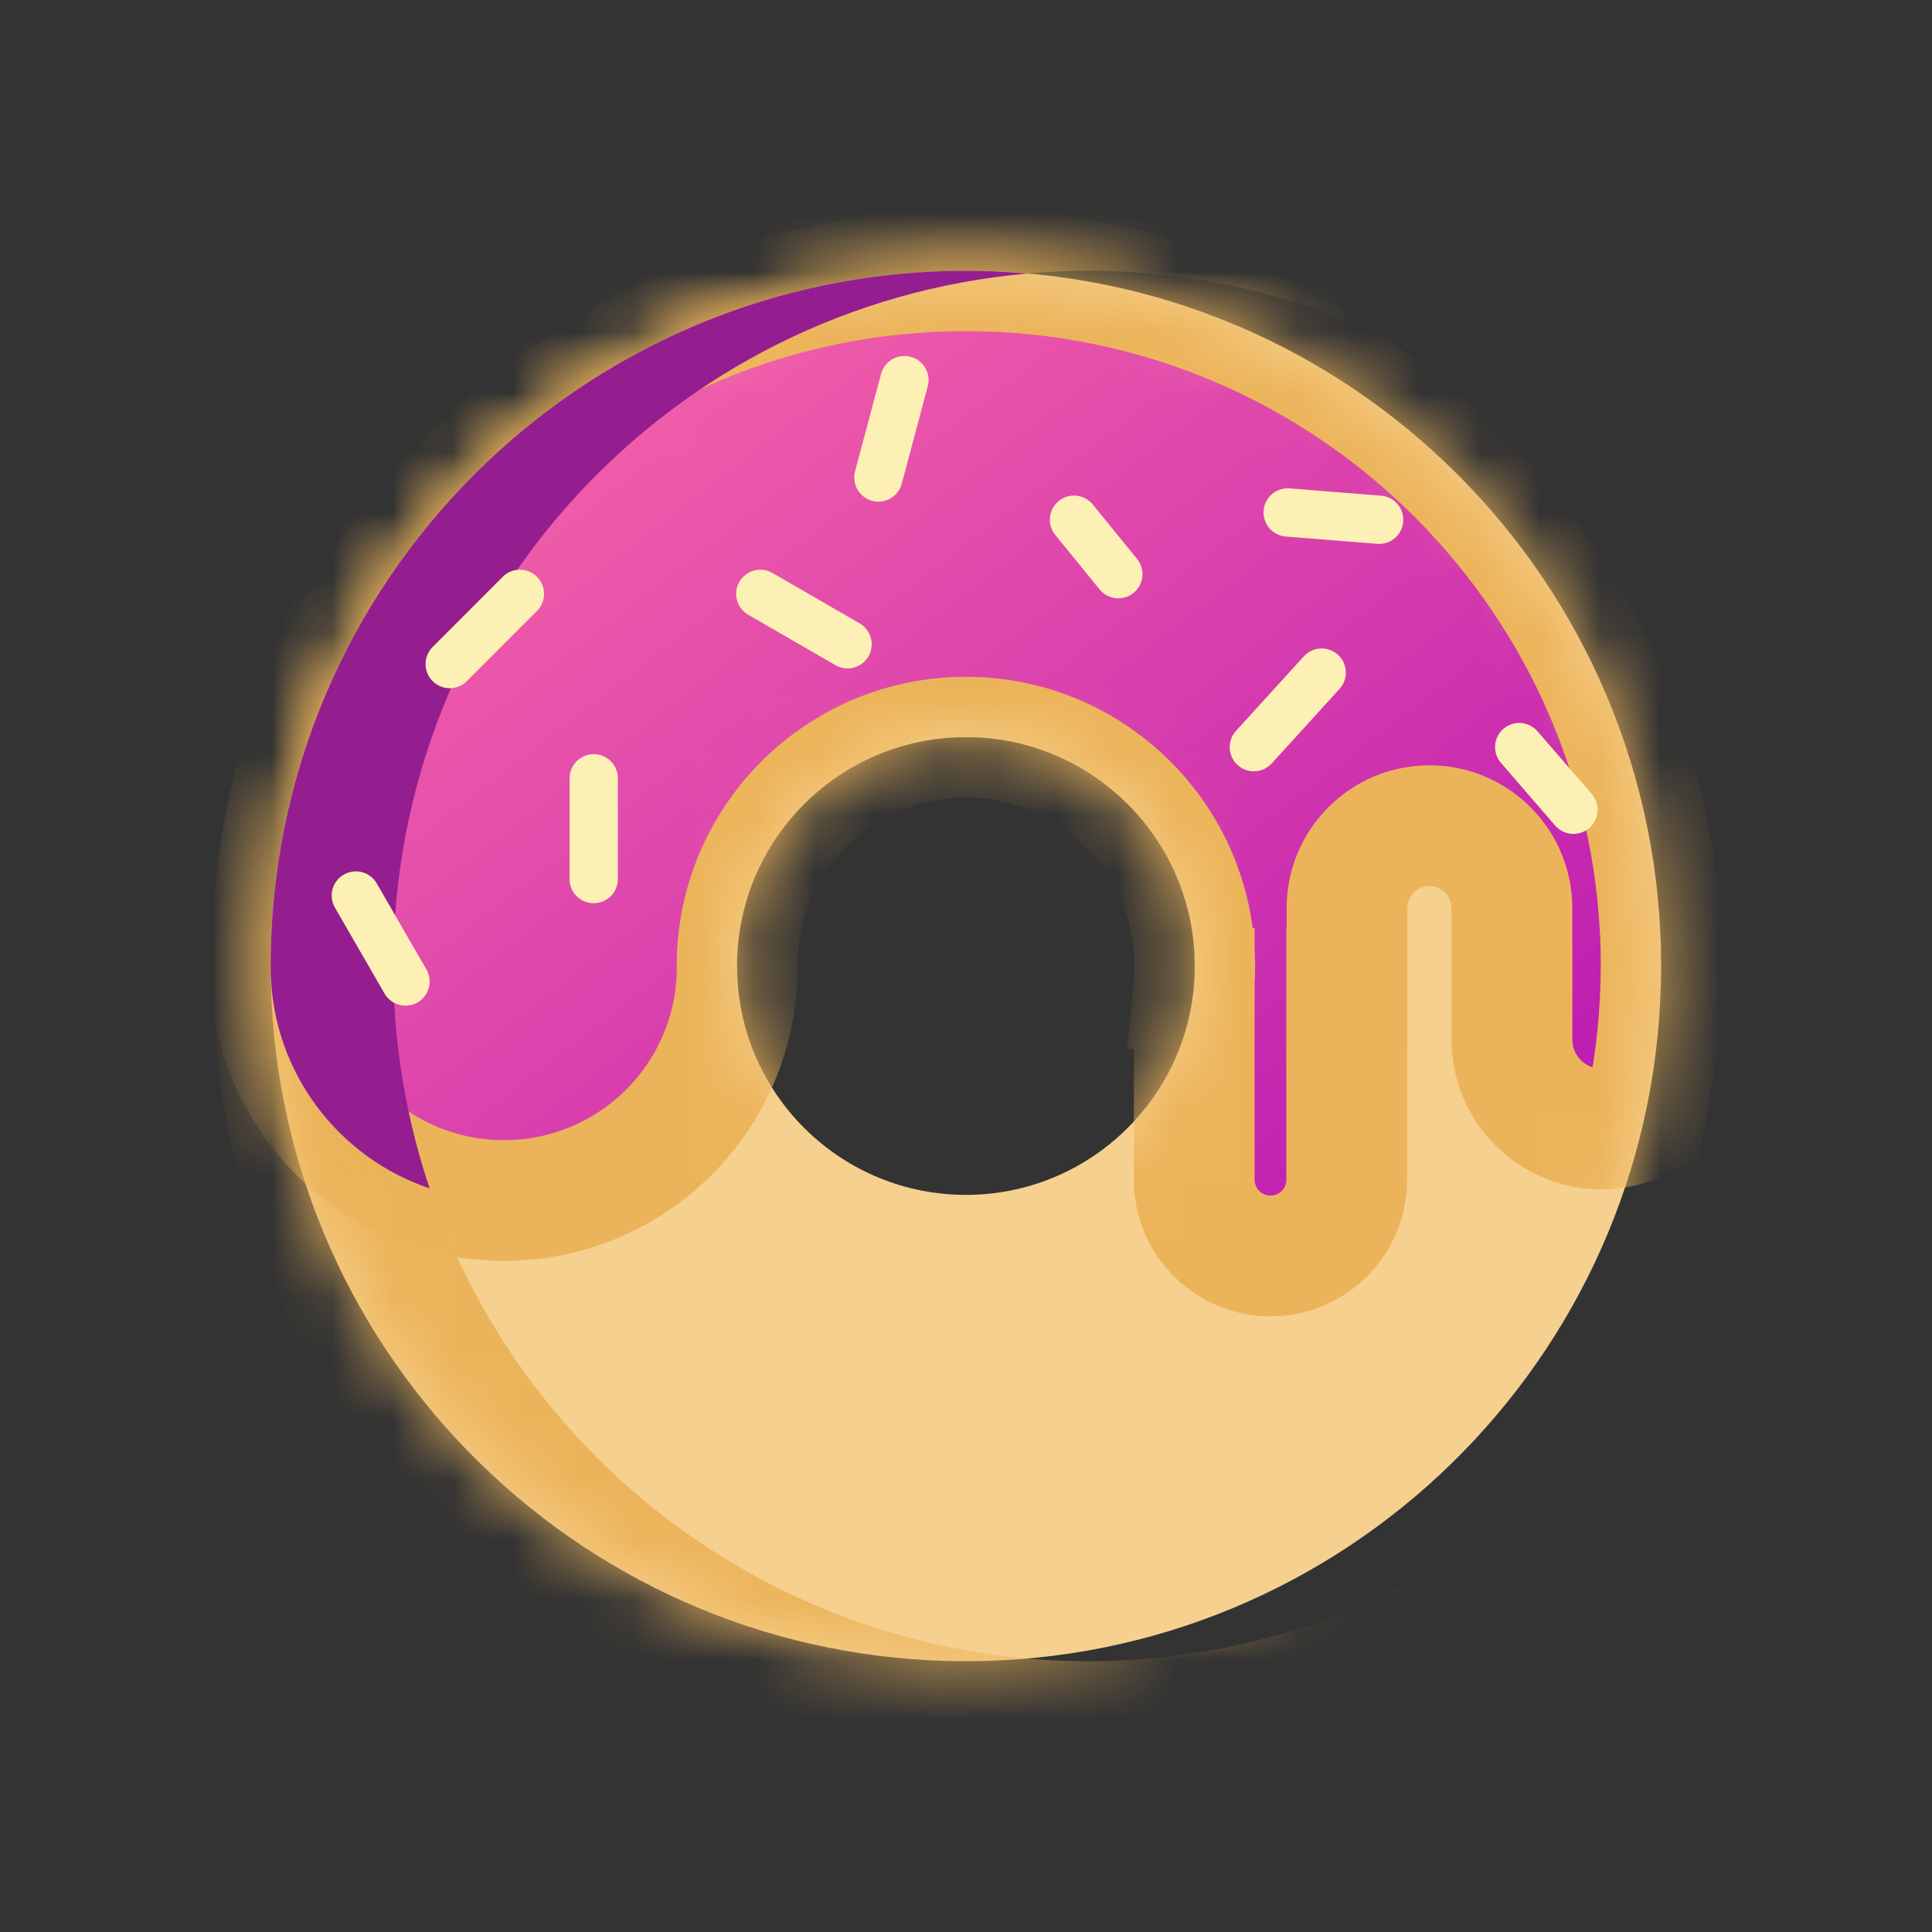 <svg width="32" height="32" viewBox="0 0 32 32" fill="none" xmlns="http://www.w3.org/2000/svg">
<rect x="0" y="0" width="32" height="32" fill="#333333" stroke="none"/>
<path d="M19.789 16L19.784 15.804C19.686 13.866 18.131 12.312 16.193 12.214L15.998 12.21C13.905 12.21 12.208 13.906 12.208 16L12.213 16.195C12.314 18.198 13.97 19.79 15.998 19.791V27.515L15.701 27.511C9.479 27.353 4.483 22.26 4.483 16C4.484 9.64 9.639 4.485 15.998 4.485C22.358 4.485 27.514 9.64 27.514 16L27.509 16.297C27.352 22.519 22.258 27.515 15.998 27.515V19.791C18.026 19.791 19.683 18.198 19.784 16.195L19.789 16Z" fill="#F6D08F"/>
<mask id="mask0_9960_133787" style="mask-type:alpha" maskUnits="userSpaceOnUse" x="4" y="4" width="24" height="24">
<path d="M19.789 16L19.784 15.804C19.686 13.866 18.131 12.312 16.193 12.214L15.998 12.21C13.905 12.21 12.208 13.906 12.208 16L12.213 16.195C12.314 18.198 13.97 19.79 15.998 19.791V27.515L15.701 27.511C9.479 27.353 4.483 22.26 4.483 16C4.484 9.64 9.639 4.485 15.998 4.485C22.358 4.485 27.514 9.64 27.514 16L27.509 16.297C27.352 22.519 22.258 27.515 15.998 27.515V19.791C18.026 19.791 19.683 18.198 19.784 16.195L19.789 16Z" fill="#F6D08F"/>
</mask>
<g mask="url(#mask0_9960_133787)">
<circle cx="18.029" cy="16" r="13.015" stroke="#ECB45A" stroke-width="3"/>
</g>
<mask id="mask1_9960_133787" style="mask-type:alpha" maskUnits="userSpaceOnUse" x="4" y="4" width="24" height="24">
<path d="M19.789 16L19.784 15.804C19.686 13.866 18.131 12.312 16.193 12.214L15.998 12.21C13.905 12.21 12.208 13.906 12.208 16L12.213 16.195C12.314 18.198 13.97 19.79 15.998 19.791V27.515L15.701 27.511C9.479 27.353 4.483 22.26 4.483 16C4.484 9.64 9.639 4.485 15.998 4.485C22.358 4.485 27.514 9.64 27.514 16L27.509 16.297C27.352 22.519 22.258 27.515 15.998 27.515V19.791C18.026 19.791 19.683 18.198 19.784 16.195L19.789 16Z" fill="#F6D08F"/>
</mask>
<g mask="url(#mask1_9960_133787)">
<mask id="path-5-outside-1_9960_133787" maskUnits="userSpaceOnUse" x="2.483" y="3.485" width="27" height="19" fill="black">
<rect fill="white" x="2.483" y="3.485" width="27" height="19"/>
<path d="M15.998 4.485C22.357 4.485 27.514 9.64 27.514 15.999L27.509 16.296C27.489 17.057 27.395 17.799 27.235 18.516C27.024 18.633 26.78 18.7 26.521 18.7C25.705 18.699 25.043 18.037 25.043 17.221V16.372H25.042V15.041C25.042 14.287 24.43 13.676 23.676 13.676C22.922 13.677 22.311 14.288 22.311 15.041V16.372H22.306V19.541C22.305 20.238 21.74 20.803 21.043 20.803C20.346 20.803 19.78 20.237 19.78 19.541V16.372H19.771C19.777 16.313 19.781 16.254 19.784 16.195L19.789 15.999L19.784 15.804C19.686 13.866 18.131 12.313 16.193 12.214L15.998 12.21C13.905 12.21 12.208 13.906 12.208 15.999L12.21 16.108C12.164 18.202 10.453 19.885 8.348 19.885C6.285 19.885 4.598 18.268 4.488 16.232C4.487 16.159 4.483 16.086 4.483 16.012C4.484 15.925 4.487 15.838 4.493 15.752L4.486 15.746C4.622 9.504 9.724 4.485 15.998 4.485Z"/>
</mask>
<path d="M15.998 4.485C22.357 4.485 27.514 9.64 27.514 15.999L27.509 16.296C27.489 17.057 27.395 17.799 27.235 18.516C27.024 18.633 26.78 18.7 26.521 18.7C25.705 18.699 25.043 18.037 25.043 17.221V16.372H25.042V15.041C25.042 14.287 24.43 13.676 23.676 13.676C22.922 13.677 22.311 14.288 22.311 15.041V16.372H22.306V19.541C22.305 20.238 21.74 20.803 21.043 20.803C20.346 20.803 19.78 20.237 19.78 19.541V16.372H19.771C19.777 16.313 19.781 16.254 19.784 16.195L19.789 15.999L19.784 15.804C19.686 13.866 18.131 12.313 16.193 12.214L15.998 12.21C13.905 12.21 12.208 13.906 12.208 15.999L12.21 16.108C12.164 18.202 10.453 19.885 8.348 19.885C6.285 19.885 4.598 18.268 4.488 16.232C4.487 16.159 4.483 16.086 4.483 16.012C4.484 15.925 4.487 15.838 4.493 15.752L4.486 15.746C4.622 9.504 9.724 4.485 15.998 4.485Z" fill="url(#paint0_linear_9960_133787)"/>
<path d="M15.998 4.485V3.485H15.998L15.998 4.485ZM27.514 15.999L28.514 16.016L28.514 16.008V15.999L27.514 15.999ZM27.509 16.296L28.509 16.322L28.509 16.313L27.509 16.296ZM27.235 18.516L27.719 19.391L28.113 19.174L28.211 18.734L27.235 18.516ZM26.521 18.7L26.521 19.7H26.521V18.7ZM25.043 16.372H26.043V15.372H25.043V16.372ZM25.042 16.372H24.042V17.372H25.042V16.372ZM25.042 15.041H26.042V15.041L25.042 15.041ZM23.676 13.676V12.676H23.675L23.676 13.676ZM22.311 15.041L21.311 15.041V15.041H22.311ZM22.311 16.372V17.372H23.311V16.372H22.311ZM22.306 16.372V15.372H21.306V16.372H22.306ZM22.306 19.541L23.306 19.541V19.541H22.306ZM21.043 20.803L21.042 21.803H21.043V20.803ZM19.78 19.541H18.78V19.541L19.78 19.541ZM19.78 16.372H20.78V15.372H19.78V16.372ZM19.771 16.372L18.776 16.275L18.669 17.372H19.771V16.372ZM19.784 16.195L20.783 16.245L20.784 16.233L20.784 16.22L19.784 16.195ZM19.789 15.999L20.789 16.024L20.789 15.999L20.789 15.975L19.789 15.999ZM19.784 15.804L20.784 15.779L20.784 15.766L20.783 15.753L19.784 15.804ZM16.193 12.214L16.244 11.216L16.231 11.215L16.218 11.215L16.193 12.214ZM15.998 12.21L16.023 11.21L16.011 11.21L15.998 11.21L15.998 12.21ZM12.208 15.999L11.208 15.999L11.208 16.009L11.208 16.017L12.208 15.999ZM12.21 16.108L13.21 16.13L13.21 16.11L13.21 16.09L12.21 16.108ZM8.348 19.885L8.347 20.885H8.348V19.885ZM4.488 16.232L3.488 16.252L3.489 16.269L3.49 16.286L4.488 16.232ZM4.483 16.012L3.483 16.009L3.483 16.013L4.483 16.012ZM4.493 15.752L5.491 15.821L5.522 15.367L5.2 15.045L4.493 15.752ZM4.486 15.746L3.487 15.724L3.477 16.151L3.779 16.453L4.486 15.746ZM15.998 4.485V5.485C21.805 5.485 26.514 10.193 26.514 15.999L27.514 15.999L28.514 15.999C28.514 9.088 22.91 3.485 15.998 3.485V4.485ZM27.514 15.999L26.514 15.983L26.509 16.28L27.509 16.296L28.509 16.313L28.514 16.016L27.514 15.999ZM27.509 16.296L26.509 16.271C26.491 16.965 26.405 17.643 26.259 18.299L27.235 18.516L28.211 18.734C28.385 17.955 28.488 17.149 28.509 16.322L27.509 16.296ZM27.235 18.516L26.752 17.641C26.684 17.678 26.607 17.7 26.521 17.7V18.7V19.7C26.954 19.7 27.363 19.588 27.719 19.391L27.235 18.516ZM26.521 18.7L26.522 17.7C26.257 17.7 26.043 17.485 26.043 17.221H25.043H24.043C24.043 18.59 25.153 19.699 26.521 19.7L26.521 18.7ZM25.043 17.221H26.043V16.372H25.043H24.043V17.221H25.043ZM25.043 16.372V15.372H25.042V16.372V17.372H25.043V16.372ZM25.042 16.372H26.042V15.041H25.042H24.042V16.372H25.042ZM25.042 15.041L26.042 15.041C26.041 13.735 24.982 12.676 23.676 12.676V13.676V14.676C23.878 14.676 24.042 14.84 24.042 15.042L25.042 15.041ZM23.676 13.676L23.675 12.676C22.37 12.677 21.311 13.735 21.311 15.041L22.311 15.041L23.311 15.042C23.311 14.84 23.474 14.676 23.676 14.676L23.676 13.676ZM22.311 15.041H21.311V16.372H22.311H23.311V15.041H22.311ZM22.311 16.372V15.372H22.306V16.372V17.372H22.311V16.372ZM22.306 16.372H21.306V19.541H22.306H23.306V16.372H22.306ZM22.306 19.541L21.306 19.54C21.306 19.686 21.188 19.803 21.043 19.803V20.803V21.803C22.293 21.803 23.305 20.79 23.306 19.541L22.306 19.541ZM21.043 20.803L21.044 19.803C20.898 19.803 20.78 19.685 20.78 19.54L19.78 19.541L18.78 19.541C18.781 20.79 19.794 21.802 21.042 21.803L21.043 20.803ZM19.78 19.541H20.78V16.372H19.78H18.78V19.541H19.78ZM19.78 16.372V15.372H19.771V16.372V17.372H19.78V16.372ZM19.771 16.372L20.767 16.468C20.774 16.391 20.779 16.316 20.783 16.245L19.784 16.195L18.785 16.144C18.783 16.192 18.78 16.235 18.776 16.275L19.771 16.372ZM19.784 16.195L20.784 16.22L20.789 16.024L19.789 15.999L18.789 15.975L18.785 16.17L19.784 16.195ZM19.789 15.999L20.789 15.975L20.784 15.779L19.784 15.804L18.785 15.829L18.789 16.024L19.789 15.999ZM19.784 15.804L20.783 15.753C20.658 13.303 18.694 11.34 16.244 11.216L16.193 12.214L16.143 13.213C17.569 13.285 18.713 14.43 18.785 15.855L19.784 15.804ZM16.193 12.214L16.218 11.215L16.023 11.21L15.998 12.21L15.973 13.209L16.168 13.214L16.193 12.214ZM15.998 12.21L15.998 11.21C13.352 11.21 11.208 13.354 11.208 15.999L12.208 15.999L13.208 16C13.208 14.459 14.457 13.21 15.998 13.21L15.998 12.21ZM12.208 15.999L11.208 16.017L11.21 16.126L12.21 16.108L13.21 16.09L13.208 15.982L12.208 15.999ZM12.21 16.108L11.21 16.086C11.176 17.638 9.908 18.885 8.348 18.885V19.885V20.885C10.998 20.885 13.151 18.766 13.21 16.13L12.21 16.108ZM8.348 19.885L8.348 18.885C6.818 18.885 5.568 17.686 5.487 16.178L4.488 16.232L3.49 16.286C3.628 18.85 5.751 20.885 8.347 20.885L8.348 19.885ZM4.488 16.232L5.488 16.212C5.486 16.099 5.483 16.077 5.483 16.011L4.483 16.012L3.483 16.013C3.483 16.094 3.488 16.218 3.488 16.252L4.488 16.232ZM4.483 16.012L5.483 16.015C5.484 15.954 5.486 15.889 5.491 15.821L4.493 15.752L3.495 15.684C3.488 15.787 3.484 15.897 3.483 16.009L4.483 16.012ZM4.493 15.752L5.2 15.045L5.193 15.039L4.486 15.746L3.779 16.453L3.786 16.459L4.493 15.752ZM4.486 15.746L5.486 15.767C5.61 10.068 10.269 5.485 15.998 5.485L15.998 4.485L15.998 3.485C9.179 3.485 3.634 8.939 3.487 15.724L4.486 15.746Z" fill="#ECB45A" mask="url(#path-5-outside-1_9960_133787)"/>
</g>
<path d="M15.999 4.485C16.341 4.485 16.679 4.503 17.013 4.532C11.129 5.047 6.514 9.983 6.514 16C6.514 17.288 6.727 18.527 7.117 19.684C5.611 19.177 4.518 17.768 4.484 16.099C4.484 16.066 4.483 16.034 4.483 16.001C4.483 9.641 9.639 4.485 15.999 4.485Z" fill="#941E90"/>
<path d="M8.611 9.836L7.449 10.999" stroke="#FCF0B5" stroke-width="0.8" stroke-linecap="round"/>
<path d="M5.894 14.833L6.716 16.257" stroke="#FCF0B5" stroke-width="0.8" stroke-linecap="round"/>
<path d="M9.834 12.891L9.834 14.56" stroke="#FCF0B5" stroke-width="0.8" stroke-linecap="round"/>
<path d="M12.593 9.836L14.038 10.671" stroke="#FCF0B5" stroke-width="0.8" stroke-linecap="round"/>
<path d="M14.98 6.296L14.549 7.909" stroke="#FCF0B5" stroke-width="0.8" stroke-linecap="round"/>
<path d="M17.789 8.608L18.523 9.51" stroke="#FCF0B5" stroke-width="0.8" stroke-linecap="round"/>
<path d="M21.328 8.488L22.843 8.609" stroke="#FCF0B5" stroke-width="0.8" stroke-linecap="round"/>
<path d="M20.768 12.375L21.891 11.141" stroke="#FCF0B5" stroke-width="0.8" stroke-linecap="round"/>
<path d="M26.061 13.412L25.163 12.374" stroke="#FCF0B5" stroke-width="0.8" stroke-linecap="round"/>
<defs>
<linearGradient id="paint0_linear_9960_133787" x1="25.115" y1="18.763" x2="12.906" y2="2.93" gradientUnits="userSpaceOnUse">
<stop stop-color="#BD1DB1"/>
<stop offset="1" stop-color="#F563A9"/>
</linearGradient>
</defs>
</svg>
